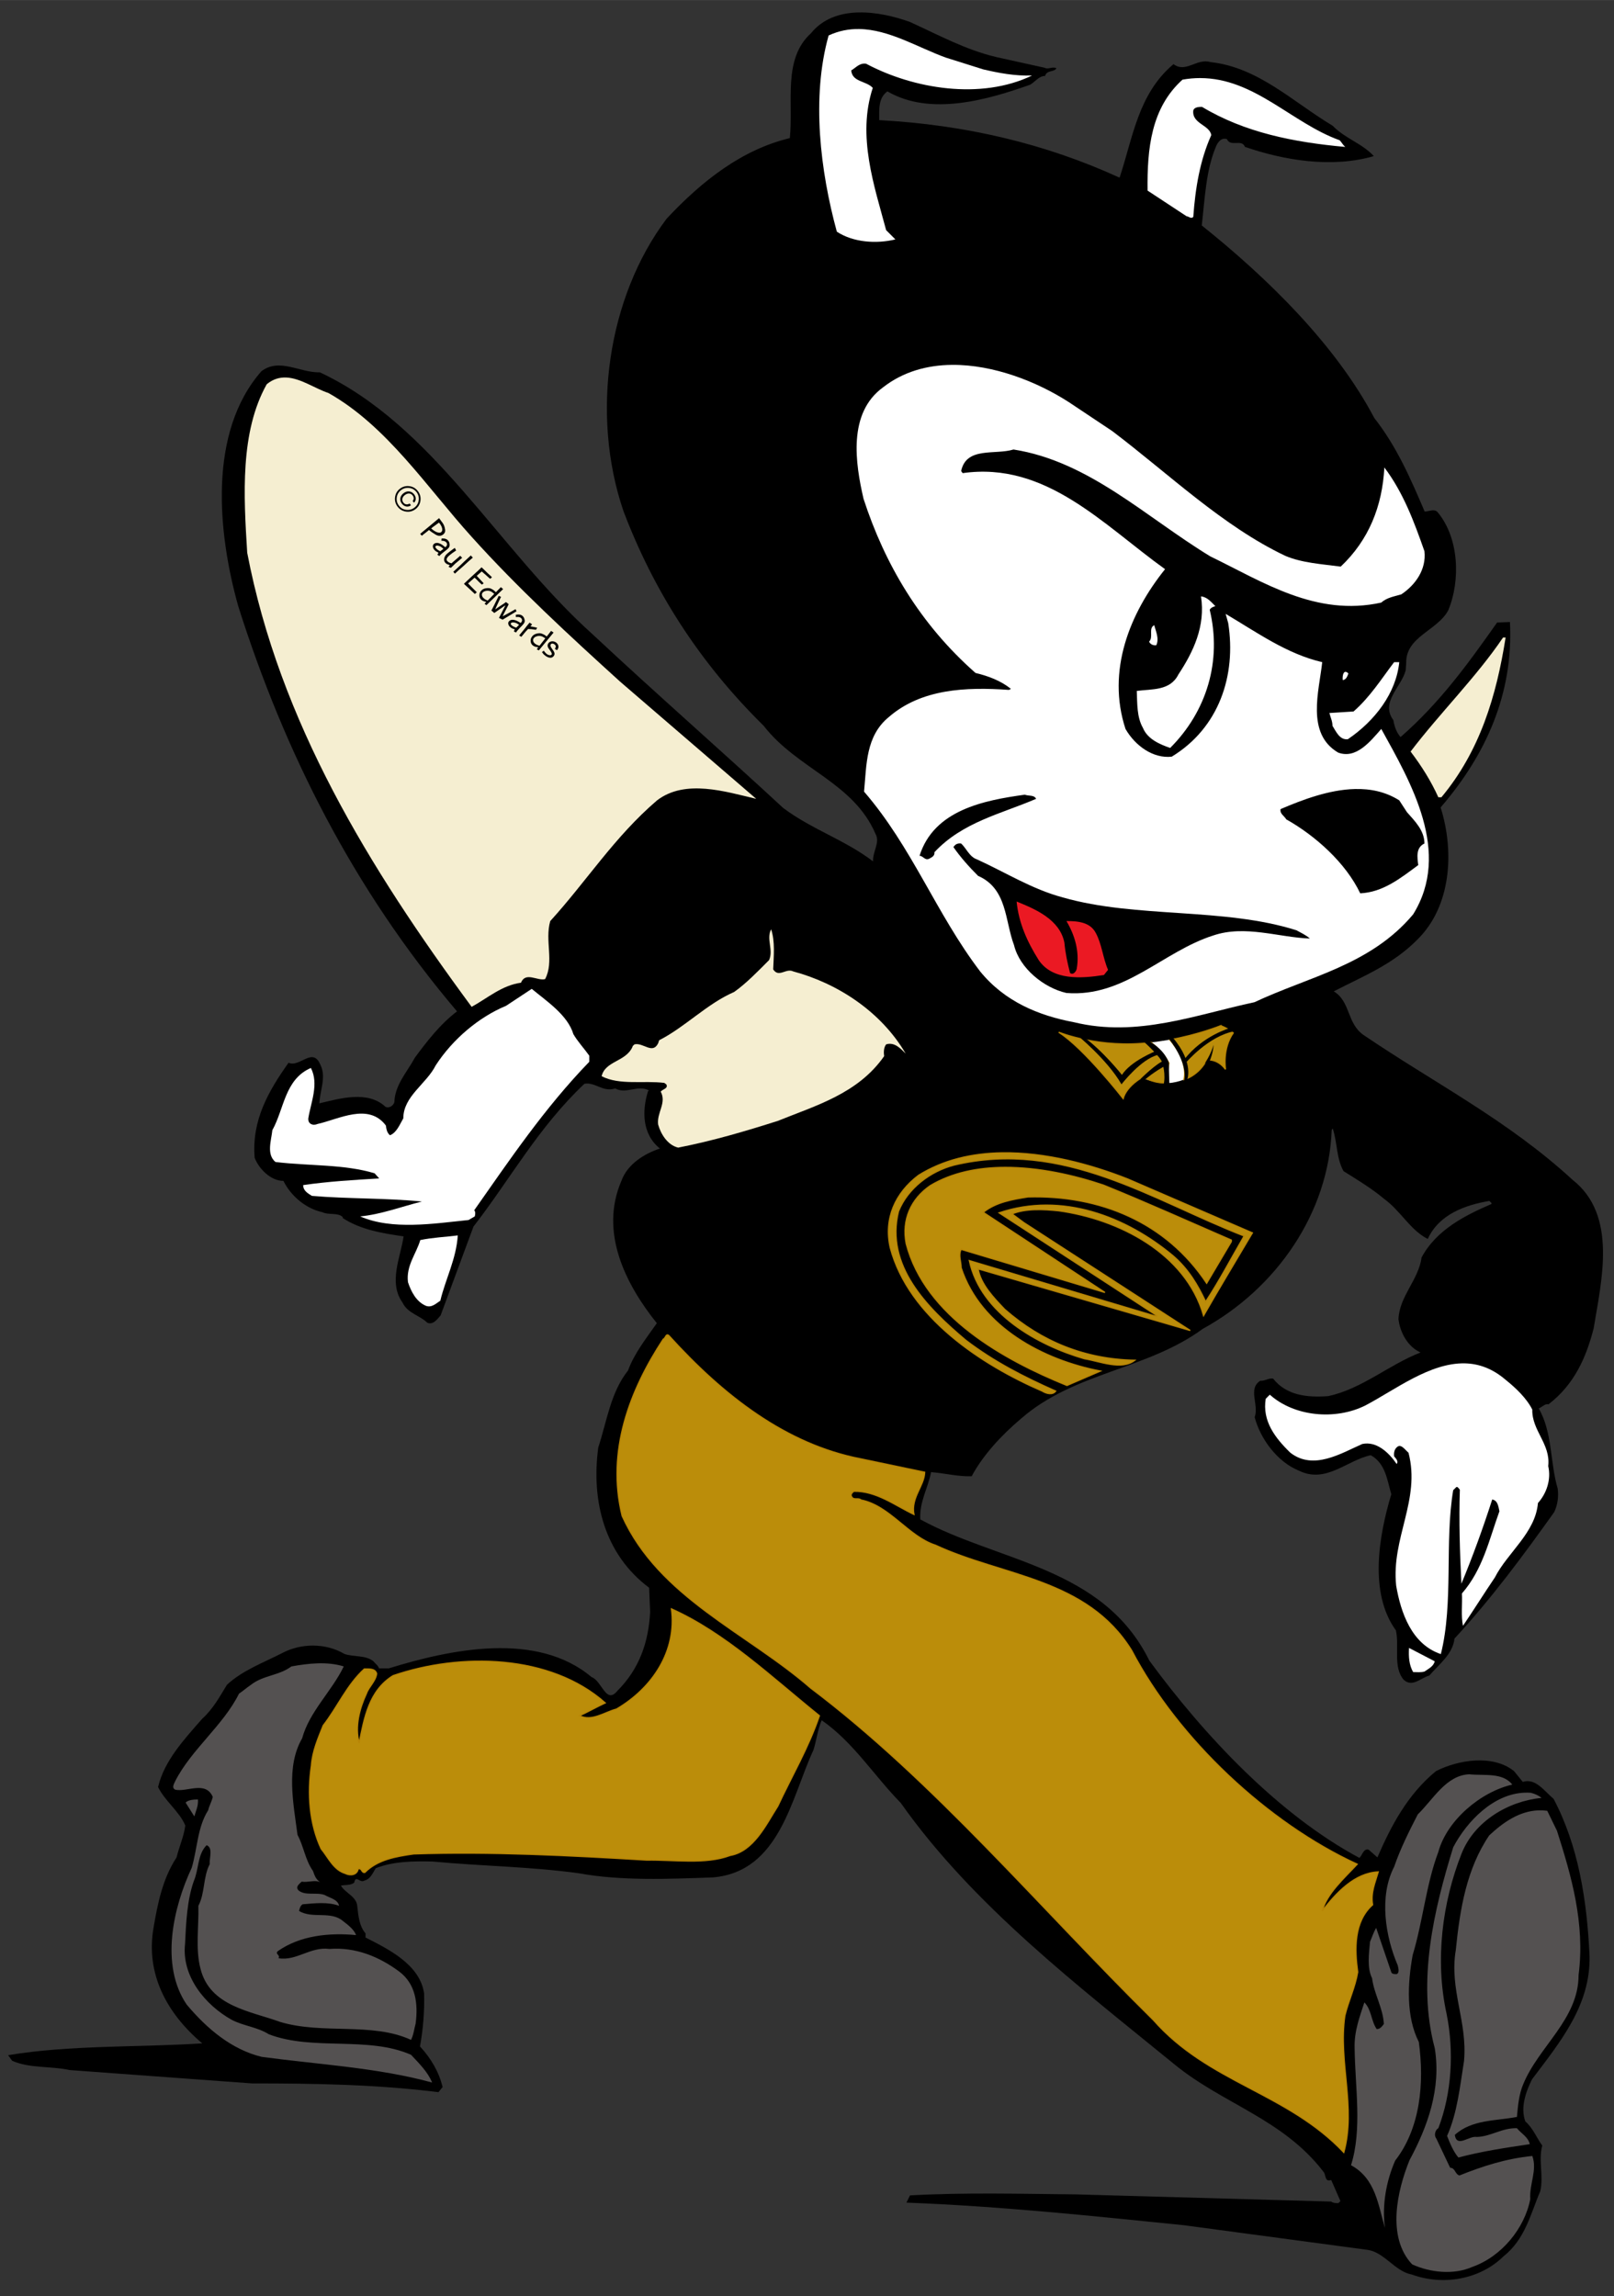 <?xml version="1.0" encoding="UTF-8" standalone="no"?>
<svg xmlns:rdf="http://www.w3.org/1999/02/22-rdf-syntax-ns#" xmlns="http://www.w3.org/2000/svg" height="240.66pt" width="169.17pt" version="1.1" xmlns:cc="http://creativecommons.org/ns#" xmlns:dc="http://purl.org/dc/elements/1.1/" viewBox="0 0 169.173 240.657">
 <rect x="0" y="0" width="169.173" height="240.657" fill="#333333" stroke="none"/>
 <g transform="matrix(.5 0 0 .5 .85 .299)">
  <path d="m207.05 11.334 10.23 2.262c0.754 0.43 1.613-0.324 2.477 0.105-0.434 0.863-2.047 0.324-2.371 1.617-1.293 0-2.043 1.184-3.121 1.828-8.828 3.125-20.891 6.676-29.934 1.402-1.938 1.398-1.723 3.766-1.723 6.027 18.09 0.969 34.887 4.953 50.391 12.062 2.801-8.402 3.875-17.551 11.305-23.797 2.586 1.938 4.848-1.293 7.754-0.43 10.012 1.074 17.336 8.398 25.625 13.352 2.586 2.691 6.141 3.66 8.613 6.352-8.828 2.582-18.949 0.859-27.023-1.938-0.648-1.723-3.016 0.105-3.769-1.617-1.293-0.43-2.047 0.863-2.367 1.723-2.047 4.953-2.262 10.77-2.91 16.367 14 11.199 28.105 25.09 36.18 40.379 4.738 6.027 7.644 12.812 10.551 19.594 0.754 0 2.047-0.645 2.691 0.109 4.523 5.383 4.848 14.32 2.262 20.566-2.262 4.305-8.934 5.492-8.828 11.09l-0.105 1.508c-0.863 3.445-5.387 6.676-2.586 10.445 0.215 1.289 0.645 2.582 1.508 3.551 8.289-7.215 14.32-15.613 20.242-24.012l2.691-0.105c0.754 15.074-5.062 27.887-14.535 38.871 2.906 9.152 2.262 20.672-4.848 27.672-5.168 5.273-11.52 7.75-17.551 10.875 3.555 2.152 2.695 6.676 6.246 9.152 14.754 10.012 30.258 17.871 43.824 30.363 9.477 7.43 6.027 21.211 4.414 31.117-1.508 5.922-3.984 11.734-9.477 15.934-0.645-0.215-1.293 0.539-2.043 0.863 2.906 4.953 2.367 11.414 3.981 16.797 0.219 1.617 0 3.445-0.75 4.953-6.461 9.047-13.031 17.98-20.891 26.488-0.324 3.231-3.231 5.383-5.277 7.75-1.723 0.434-3.551 2.586-5.383 0.863-2.262-2.691-0.859-7-1.617-10.336-5.703-7.859-3.551-19.922-0.965-28.535-0.863-2.906-1.188-6.461-4.309-8.18-5.059 1.074-9.367 6.027-15.074 3.231-4.523-1.832-8.074-6.68-9.262-11.203 0.973-2.582-1.504-5.922 1.188-7.641 0.969 0.105 1.828-0.648 2.691-0.434 2.801 3.555 7.215 3.984 11.52 3.664 7.109-1.512 12.707-6.57 19.383-9.152-2.691-1.188-4.309-4.203-4.633-7 0.219-4.844 4.203-8.184 4.848-12.922 3.121-5.816 9.152-8.828 14.645-11.199 0.105-0.32-0.324-0.43-0.43-0.645-5.062 0.859-10.555 2.797-12.922 7.969-3.66-1.832-5.707-5.922-9.152-8.402-2.691-2.258-5.602-3.981-8.508-5.812-1.508-2.691-1.293-6.027-2.262-8.938l-0.215 0.324c-0.645 17.336-11.52 33.164-27.023 41.668-11.738 8.617-26.922 9.047-38.121 18.844-4.09 3.445-7.965 7.648-10.332 12.059-2.801 0.109-5.602-0.645-8.508-0.859-0.645 3.336-2.477 6.242-2.262 9.906 16.367 8.938 38.332 9.906 48.023 29.609 11.52 15.719 27.133 32.305 44.039 41.348 0.645-0.648 0.859-2.047 1.938-1.723l1.828 1.613c2.801-6.461 6.246-13.137 12.277-18.086 4.629-2.371 11.949-3.555 16.363 0l1.832 2.258c2.691-0.859 4.523 1.938 6.461 3.555 5.168 9.801 7 21.105 7.539 32.949 0.215 10.336-6.141 17.98-12.062 25.84-1.289 2.586-2.477 5.922-1.398 8.828 1.613 1.402 2.367 3.445 3.551 5.062-0.859 3.016 0.324 6.461-0.43 9.582-2.043 4.738-3.121 10.012-7.75 13.676-4.953 4.848-12.707 6.137-19.168 3.769-3.551-0.648-5.707-4.633-9.262-5.168l-38.543-5.172c-19.168-1.938-38.441-3.981-58.145-4.734l0.754-1.512c11.41-0.641 23.254-0.32 34.777-0.211l53.516 1.504c0.43 0.324 0.969 0.324 1.508 0.324l0.43-0.43-1.938-4.418c-1.402 0.539-1.078-1.18-1.617-1.719-8.508-11.09-21.102-14.215-31.227-22.508-19.918-16.254-42.207-33.27-57.387-54.805-5.602-5.703-9.906-12.703-16.582-17.336-0.863 2.051-1.078 4.203-1.723 6.246-4.633 9.906-7 25.52-21.105 26.703-9.258 0.324-19.164 0.754-27.996-0.859-10.012-1.402-20.566-1.508-30.793-2.477-4.199-0.105-8.293 0-11.844 1.398-0.648 0.969-1.078 2.262-2.371 2.586-0.969 0.645-1.828-1.293-2.152 0.43-0.754 0.645-1.938 0.43-2.801 0.645 0.969 1.617 3.34 2.262 3.445 4.414 0.219 2.047 0.434 4.094 1.723 5.602v0.859c4.633 2.367 11.414 5.598 12.277 11.738 0.105 3.66-0.215 7.535-0.863 11.09 2.371 2.586 3.984 5.383 4.738 8.508l-0.859 1.078c-13.031-1.617-25.629-1.832-39.086-1.832l-38.219-2.8c-3.984-0.87-8.399-0.33-12.059-1.94l-0.859-1.18c12.918-2.156 27.133-1.617 40.699-2.477-7.539-6.356-11.844-14.645-10.23-24.121 0.863-5.168 1.941-10.445 4.848-14.859 0.539-2.262 1.508-4.305 1.828-6.676-1.184-2.906-4.305-5.168-5.707-8.074 1.293-5.492 5.387-9.906 9.262-14.32 2.262-2.047 3.66-4.629 5.168-7.106 3.231-3.016 7.644-4.633 11.629-6.676 3.875-2.047 9.043-2.152 13.027 0.215 1.938 0.645 4.414 0.215 6.031 1.504 0.43 0.539 1.078 0.973 1.184 1.512h2.047c12.922-3.984 31.008-7.863 42.531 1.828 2.152 0.754 3.016 5.812 5.383 2.906 4.629-4.629 6.566-10.227 6.891-16.578l-0.215-5.062c-9.367-7-12.168-18.195-10.66-29.395 1.832-5.598 2.586-11.523 6.246-16.152 1.293-3.551 3.769-6.676 6.031-9.906-6.57-8.184-12.062-19.059-7.43-29.824 1.289-3.555 4.844-5.707 8.074-6.785-3.769-3.012-3.769-7.965-2.477-12.059l0.215-0.105c-2.367-1.293-4.844 0.859-7.106-0.434-2.586 0.863-4.199-1.398-6.461-0.969-9.691 9.152-15.504 19.922-23.258 29.934l-6.891 18.629c-0.754 0.859-1.617 2.047-2.801 1.508-1.508-1.508-4.09-1.938-5.168-4.199-3.016-4.199-0.43-9.477 0.215-13.891-4.519-0.648-9.043-1.402-12.812-3.875l0.109-0.109c-0.969-1.078-3.016-0.43-4.309-1.078-3.445-0.75-6.566-3.336-8.184-6.566-2.691 0-5.168-2.586-6.027-4.848-0.648-7.859 2.906-13.996 7.106-19.918 2.367 1.078 5.059-3.445 6.676 0.43 1.293 2.586-0.109 5.387-0.215 8.078 4.199-0.969 10.121-2.801 13.887 0.754 0.863 0.32 1.617-0.324 1.832-0.969 0.109-3.664 2.691-6.356 4.309-9.371 2.477-3.336 5.273-6.996 8.828-9.688-21.75-25.629-36.18-54.375-45.871-84.957-4.305-15.395-6.352-36.395 4.848-49.207 3.769-2.906 8.074 0.324 12.273 0.215 23.906 11.199 37.363 37.148 57.176 54.914 13.242 12.383 26.918 24.336 39.945 36.395 6.031 4.523 12.922 6.676 18.844 11.199-0.105-2.047 1.508-3.984 0.539-5.707-4.629-10.875-16.367-13.566-23.473-22.719-13.676-13.461-23.148-28.535-29.395-45.008-6.891-20.242-3.34-44.793 9.043-61.266 7.539-8.078 15.938-14.539 25.844-16.906 0.754-7.644-1.508-16.582 4.414-21.965 5.059-6.246 14.535-4.629 20.781-2.371 5.922 2.695 11.629 5.816 17.98 7.324"/>
  <path d="m222.98 6.848c-2.624-0.035-5.283 0.444-7.975 1.69-4.575 16.284-2.152 35.665 2.154 51.412 4.307 2.827 10.361 3.232 15.342 2.022l-2.422-2.422c-3.096-11.577-7.672-24.634-3.502-37.285-1.748-1.885-5.382-1.48-5.65-4.576 1.211-0.674 2.154-2.017 3.902-1.748 12.383 6.592 30.014 9.556 43.471 3.096-4.575 0.132-8.743-0.673-12.781-1.615l-9.83-3.096c-7.26-2.628-14.83-7.372-22.71-7.478zm89.332 12.852c-1.474 0.003-2.995 0.133-4.572 0.41-8.213 7.402-9.288 18.037-9.156 29.072l10.23 6.729c0.542 0 1.21 0.811 1.752 0.137 0.537-7.539 1.75-14.804 4.709-21.4-0.405-2.69-5.114-2.96-4.709-6.461 0.264-0.942 1.613-0.941 2.287-0.941 11.172 6.729 24.091 9.287 37.553 10.498-0.674-0.537-0.948-1.211-1.48-1.748-12.567-4.513-22.366-16.323-36.613-16.295zm-64.928 75.146c-6.511 0.05-12.812 1.747-18.111 5.885-9.287 6.733-7.271 19.922-5.117 29.209 5.518 16.958 14.672 32.705 29.34 45.625 3.364 0.811 6.599 2.021 9.289 4.174l-0.539 0.27c-11.309-0.811-23.011-0.27-31.492 7.133-6.06 4.981-5.792 12.516-6.461 19.518 12.651 14.668 18.842 31.894 30.414 47.104 6.465 7.939 15.348 11.578 24.635 13.326 16.553 4.038 32.03-2.018 47.24-5.25 14.268-6.729 30.416-9.692 41.588-23.018 10.098-16.284-0.538-34.453-8.346-48.584-2.959 3.364-6.596 7.939-11.303 6.191-8.481-4.981-4.979-16.152-4.174-23.691-9.287-2.153-17.097-7.802-25.305-12.65l0.674 2.422c2.153 13.73-2.422 27.46-14.805 34.994-4.849 0.537-9.555-2.827-12.113-7.266-4.981-15.21 1.075-30.282 10.367-41.859-16.289-11.709-31.227-28.262-53.033-25.166l-0.4-0.543c1.343-6.46 8.881-4.169 13.725-5.648 19.785 3.096 34.728 17.763 51.549 27.992 13.862 6.729 27.724 15.885 44.818 12.115 1.48-1.348 3.502-1.617 5.25-2.154 3.633-2.422 6.598-6.46 6.061-11.309-2.695-7.671-5.523-15.341-10.504-21.938-0.537 10.098-4.032 18.979-11.439 25.977-4.976-0.669-10.093-0.943-14.531-2.828-16.421-7.803-30.42-21.396-45.361-32.705l-11.305-7.533c-8.328-5.383-19.758-9.874-30.609-9.791zm65.199 60.664c1.211 7.808-2.018 14.536-5.924 20.459-2.153 4.307-6.864 3.769-10.902 4.307 0.137 3.364-0.001 6.866 1.615 9.693 1.211 2.959 4.444 4.306 7.135 5.248 9.556-9.556 13.594-22.748 10.361-36.205 0.273-0.537 0.947-0.812 1.484-0.943-1.079-1.079-2.153-2.422-3.769-2.559zm-12.246 7.539c-1.616 0.806-0.137 3.096-1.348 4.307 0.269 0.674 1.074 1.075 1.885 0.943 0.806-1.753-0.137-3.634-0.537-5.25zm62.852 9.688c-3.364 4.443-6.324 9.156-10.631 12.926l-6.328 0.4c0.269 1.079 0.812 2.152 0.812 3.363 0.938 1.484 1.878 3.771 4.031 3.502 7.134-4.844 12.652-12.115 13.463-20.191h-1.348zm-12.797 2.537c-0.638 0.081-0.763 1.469-0.66 2.176 0.942-0.132 1.212-1.074 1.48-1.748-0.337-0.337-0.608-0.455-0.82-0.428zm-213.18 83.064-6.732 4.443c-7.134 2.959-13.994 8.749-18.438 15.609-2.422 4.849-8.482 8.076-8.482 13.867-0.938 1.611-1.748 3.766-3.496 4.439-0.811-0.674-0.941-1.616-1.078-2.559-4.575-6.055-12.383-1.611-17.9-0.4-1.211 0.537-2.559-0.001-2.422-1.48 0.674-4.175 2.827-9.018 0.674-13.193-6.865 2.964-6.998 10.767-10.094 16.289-0.273 2.69-1.615 6.324 0.807 8.346 8.75 1.074 17.9 0.537 25.977 2.959l1.211 1.348c-6.729 0.4-13.462 0.806-19.922 1.748 0 1.48 1.21 2.152 2.289 2.826 9.424 0.806 19.381 0.538 28.805 1.48-5.386 1.348-10.635 3.363-16.152 3.9 8.345 3.638 19.248 1.886 28.398 0.943l1.615-0.943c0.132-0.4 0.269-1.206-0.137-1.611 9.287-13.193 18.305-26.649 30.15-38.9v-1.611c-1.348-1.885-3.095-3.769-4.174-5.654-1.48-4.981-6.997-8.613-10.898-11.846zm179.68 10.131c-19.575 6.362-31.318 3.916-31.318 3.916 10.029 12.476 19.57 10.523 19.57 10.523 11.011-1.714 11.748-14.439 11.748-14.439zm-199.06 54.473c-3.228 0.405-6.592 0.542-9.824 1.211-1.074 3.638-3.769 6.734-3.227 11.041 0.806 2.422 2.153 5.112 4.707 6.191 1.484 0.537 2.559-0.542 3.769-1.348 1.348-5.654 4.174-10.904 4.574-17.096zm263.92 33.521c-9.16-0.224-18.359 6.969-26.098 11.029-7.808 3.906-18.574 2.96-25.039-2.826l-1.072 1.078c-0.942 5.786 2.421 10.23 6.459 14.131 6.055 4.712 13.326 0.138 18.844-2.289 3.769-0.806 7.001 2.29 9.018 5.254 0.537-0.811-0.269-1.484-0.674-2.022-0.132-1.074 0.136-2.017 0.941-2.559 0.942-0.674 2.022 0.941 2.828 1.615 3.232 12.383-4.576 22.345-3.228 34.859 1.206 7.002 4.039 15.342 11.705 17.9 3.369-13.457 0.942-29.205 3.232-42.936l0.674-0.674c0.4-0.537 0.806 0.27 1.074 0.543-0.269 8.208 0.001 16.553 0.406 24.629 2.959-7.134 5.652-14.536 8.074-22.07 1.48 0.264 1.618 1.879 1.887 3.09-2.69 7.407-4.309 15.211-9.826 21.539 0.132 2.822-0.268 5.918 0.27 8.477 2.827-4.17 5.519-8.477 8.346-12.652 3.364-6.592 10.634-11.708 11.303-19.516 2.29-2.554 3.501-6.186 2.695-9.688 0.674-5.791-4.312-9.287-4.176-14.805-1.48-2.964-4.306-5.655-6.996-7.809-3.483-2.991-7.062-4.213-10.646-4.301zm-14.656 74.555c-0.137 2.29 0 4.443 1.074 6.328 0.942 0 2.022 0.133 2.965-0.131 0.938-0.674 2.421-1.348 2.689-2.695l-6.729-3.502z" transform="scale(.8)" fill="#fff"/>
  <path d="m72.893 98.16c-1.724-0.08-3.446 0.375-5.129 1.764-6.997 12.515-6.054 29.073-5.111 44.146 8.477 44.282 31.898 82.504 58.812 118.98 4.175-2.29 7.945-5.653 12.926-6.322 1.211-2.964 4.306-0.406 6.322-0.943 2.422-4.58-0.132-10.097 1.348-15.209 9.556-10.498 16.822-22.075 27.994-31.631 7.402-5.654 17.9-2.285 25.977-0.4l-35.66-30.7c-13.2-11.97-26.92-24.62-38.91-37.95-11.7-12.92-22.202-29.07-37.544-37.69-3.424-1.11-7.23-3.874-11.023-4.05zm318.84 68.12c-6.997 10.366-16.553 19.785-24.229 29.883 2.964 3.901 5.387 7.802 7.271 11.977h0.805c10.098-12.114 14.404-26.513 16.826-41.859h-0.674zm-191.79 76.45c-1.348 2.559 0.668 5.381-0.543 8.076-2.959 2.959-5.923 6.056-9.15 8.346-7.134 3.096-12.788 9.149-19.648 12.65l-0.273 0.807c-1.48 2.964-3.901-0.27-6.191 0.268-0.269 0.269-0.537 0.405-0.537 0.674-1.748 3.906-7.134 3.634-8.076 7.672 4.712 2.427 11.039 1.078 16.42 1.752l0.539 0.4c0.542 1.079-0.943 1.211-1.48 1.885 1.616 2.964-1.074 5.518-0.674 8.613 0.674 2.427 2.426 5.387 5.248 6.061 9.019-1.753 17.634-4.307 26.115-7.002 9.961-4.033 20.996-7.13 27.861-16.959-0.137-0.942-0.137-2.285 0.537-3.096 2.153-0.669 3.769 1.08 5.111 2.428-6.46-11.04-17.9-18.443-29.473-21.539-1.885-0.942-3.769 1.753-5.248-0.537 0.132-3.501 0.537-7.271-0.537-10.498z" transform="scale(.8)" fill="#f5eed1"/>
  <path d="m104.47 126.6c-0.652 0.038-1.254 0.271-1.807 0.699-0.728 0.562-1.152 1.305-1.27 2.223-0.117 0.923 0.108 1.747 0.68 2.484 0.566 0.732 1.309 1.163 2.227 1.285 0.918 0.122 1.741-0.099 2.478-0.67 0.728-0.562 1.154-1.303 1.272-2.221 0.117-0.918-0.108-1.749-0.68-2.486-0.571-0.742-1.314-1.172-2.232-1.289-0.228-0.03-0.451-0.038-0.668-0.025zm0.043 0.467c0.189-0.012 0.383-0.007 0.582 0.018 0.801 0.098 1.44 0.465 1.924 1.09 0.488 0.635 0.684 1.348 0.576 2.139-0.107 0.791-0.479 1.435-1.113 1.924-0.64 0.493-1.353 0.693-2.148 0.596-0.791-0.098-1.43-0.465-1.918-1.1-0.488-0.635-0.684-1.343-0.576-2.139 0.107-0.791 0.477-1.431 1.111-1.924 0.476-0.366 0.996-0.567 1.562-0.604zm0.201 0.939c-0.377 0.038-0.744 0.196-1.1 0.471-0.483 0.376-0.76 0.81-0.838 1.312-0.078 0.498 0.054 0.972 0.4 1.416 0.317 0.41 0.696 0.659 1.141 0.742 0.444 0.083 0.86-0.024 1.246-0.322l-0.348-0.449c-0.317 0.186-0.618 0.255-0.906 0.211-0.288-0.049-0.532-0.2-0.742-0.469-0.239-0.317-0.327-0.655-0.254-1.012 0.073-0.356 0.292-0.678 0.658-0.961 0.376-0.288 0.743-0.42 1.109-0.4 0.361 0.019 0.667 0.19 0.916 0.508 0.186 0.239 0.28 0.487 0.285 0.746 0.005 0.259-0.084 0.494-0.27 0.709l0.348 0.443c0.298-0.273 0.453-0.614 0.453-1.02 0.005-0.41-0.137-0.796-0.42-1.162-0.352-0.454-0.786-0.713-1.299-0.762-0.128-0.013-0.255-0.015-0.381-0.002zm8.209 6.998-0.566 0.475-0.4 0.336-0.586 0.488-2.529 2.1-0.469 0.391-0.4 0.338c0.034 0.039 0.093 0.107 0.186 0.205 0.088 0.098 0.179 0.186 0.262 0.273l0.451-0.377 0.615-0.473 0.58-0.465 0.225-0.186c0.43 0.381 1.016 0.792 1.758 1.227 0.742 0.43 1.412 0.4 2.008-0.098 0.371-0.312 0.526-0.699 0.463-1.158-0.064-0.464-0.165-0.859-0.307-1.191-0.142-0.332-0.328-0.63-0.543-0.889l-0.332-0.443-0.303-0.42-0.039-0.045-0.072-0.088zm-0.016 1.158c0.444 0.537 0.723 1.034 0.82 1.498 0.102 0.459 0.019 0.797-0.234 1.012-0.127 0.107-0.308 0.15-0.547 0.141-0.244-0.01-0.483-0.072-0.723-0.18-0.239-0.107-0.474-0.245-0.693-0.396-0.22-0.156-0.443-0.336-0.668-0.541l0.42-0.348 0.566-0.41 0.672-0.492 0.387-0.283zm1.227 4.172c-0.166-0.014-0.347-0.014-0.539 0.002-0.029 0.156-0.048 0.278-0.053 0.371-0.005 0.088-0.006 0.162-0.006 0.211 0.605 0 1.025 0.137 1.26 0.41h0.002c0.171 0.195 0.242 0.395 0.223 0.609-0.019 0.21-0.131 0.405-0.336 0.586l-0.123 0.107c-0.425-0.352-0.736-0.59-0.941-0.717-0.2-0.122-0.436-0.235-0.699-0.328-0.264-0.088-0.512-0.116-0.746-0.082-0.234 0.029-0.436 0.117-0.592 0.254-0.205 0.181-0.297 0.414-0.277 0.707 0.019 0.293 0.146 0.576 0.381 0.85 0.137 0.151 0.273 0.278 0.42 0.381 0.142 0.098 0.375 0.229 0.697 0.391l-0.146 0.191c-0.083 0.102-0.136 0.2-0.17 0.293 0.107 0.093 0.19 0.16 0.254 0.199 0.064 0.044 0.151 0.093 0.273 0.156 0.102-0.127 0.195-0.23 0.264-0.303 0.073-0.073 0.195-0.181 0.361-0.322 0.068-0.064 0.166-0.142 0.293-0.244 0.127-0.098 0.214-0.17 0.268-0.219l0.582-0.439 0.434-0.381c0.205-0.176 0.347-0.372 0.42-0.592 0.078-0.21 0.084-0.474 0.025-0.781-0.064-0.308-0.191-0.571-0.377-0.781-0.267-0.311-0.651-0.487-1.15-0.529zm-1.812 1.861c0.112-0.017 0.239-0.009 0.381 0.025 0.283 0.068 0.502 0.151 0.658 0.254 0.161 0.093 0.396 0.288 0.713 0.576l-0.82 0.625c-0.171-0.054-0.365-0.151-0.58-0.303-0.215-0.151-0.391-0.303-0.527-0.459-0.225-0.264-0.265-0.453-0.113-0.59 0.081-0.068 0.177-0.112 0.289-0.129zm4.723 0.602-0.656 0.469c-0.571 0.41-1.028 0.772-1.375 1.08-0.41 0.371-0.659 0.775-0.742 1.215-0.083 0.439 0.014 0.82 0.297 1.133 0.122 0.142 0.269 0.25 0.43 0.338 0.166 0.083 0.416 0.171 0.748 0.273l-0.342 0.443c0.156 0.083 0.268 0.142 0.326 0.166 0.054 0.024 0.156 0.063 0.303 0.107 0.19-0.171 0.411-0.385 0.66-0.639 0.249-0.249 0.404-0.405 0.473-0.469 0.044-0.044 0.308-0.259 0.791-0.654 0.479-0.391 0.816-0.679 1.022-0.859l-0.508-0.537-0.68 0.586-1.168 1-0.438 0.396c-0.337-0.098-0.571-0.187-0.703-0.26-0.137-0.068-0.273-0.185-0.41-0.336-0.327-0.361-0.173-0.83 0.457-1.397 0.459-0.41 1.085-0.875 1.871-1.383l-0.355-0.674zm4.209 1.982-0.602 0.547-1.123 1.041-1.109 1.068-1.023 0.943-0.748 0.688 0.436 0.475 0.873-0.811 1.244-1.08 1.428-1.312 1.15-0.996-0.273-0.27-0.252-0.293zm2.812 3.102-0.807 0.781-1.68 1.537-1.225 1.143-0.908 0.859 0.283 0.293 0.482 0.426 0.938 0.869 0.785 0.736 0.373 0.342c0.054-0.044 0.111-0.093 0.17-0.137 0.059-0.049 0.108-0.093 0.152-0.137l0.186-0.176c-0.098-0.103-0.333-0.337-0.699-0.693-0.361-0.361-0.688-0.688-0.971-0.98l-0.318-0.328-0.299-0.307 1.701-1.51 0.521 0.465 0.449 0.469c0.142 0.142 0.292 0.288 0.453 0.439 0.166 0.151 0.334 0.297 0.5 0.443 0.064-0.049 0.136-0.098 0.219-0.156 0.083-0.054 0.162-0.122 0.24-0.195-0.19-0.195-0.464-0.488-0.82-0.879-0.356-0.396-0.69-0.747-0.998-1.064l0.617-0.547 0.516-0.434 0.182-0.176 1.25 1.094 0.465 0.424 0.479 0.41c0.146-0.093 0.258-0.18 0.336-0.258l0.141-0.152-0.301-0.312-0.836-0.766-0.863-0.846-0.514-0.488-0.199-0.189zm5.057 5.205-0.711 0.727-0.592 0.602c-0.215-0.21-0.399-0.381-0.561-0.508-0.161-0.127-0.396-0.264-0.709-0.42-0.312-0.151-0.733-0.195-1.256-0.127-0.522 0.064-0.95 0.263-1.277 0.6-0.337 0.342-0.514 0.742-0.523 1.211-0.015 0.469 0.132 0.851 0.439 1.158 0.161 0.156 0.332 0.278 0.508 0.361 0.176 0.083 0.465 0.175 0.865 0.277l-0.459 0.469 0.492 0.361 0.943-0.908 1.199-1.152 1.272-1.221 0.967-0.922-0.598-0.508zm-3.564 0.928c0.142-0.006 0.277 0.005 0.406 0.029 0.259 0.049 0.46 0.116 0.602 0.189 0.142 0.078 0.347 0.225 0.615 0.439l0.215 0.172-1.002 1.02-0.732 0.738c-0.283-0.112-0.497-0.22-0.648-0.312-0.146-0.088-0.304-0.215-0.465-0.371-0.234-0.234-0.365-0.484-0.395-0.758-0.029-0.273 0.048-0.502 0.229-0.688 0.186-0.186 0.43-0.312 0.732-0.391 0.154-0.039 0.302-0.062 0.443-0.068zm3.004 1.357-0.443 0.908-0.715 1.449-0.766 1.484 0.762 0.641 1.119-0.777 1.195-0.834 0.615-0.406-1.709 3.311c0.239 0.103 0.415 0.186 0.537 0.244 0.117 0.054 0.254 0.128 0.41 0.221l1.148-0.689c0.327-0.2 0.702-0.424 1.127-0.678 0.42-0.254 0.883-0.533 1.381-0.846l-0.262-0.547-1.016 0.582c-0.513 0.293-0.885 0.507-1.119 0.629-0.234 0.132-0.649 0.353-1.24 0.67l0.312-0.674 0.836-1.621 0.439-0.885-0.709-0.566-0.551 0.4-1.084 0.713-1.201 0.816 0.502-1.119 0.586-1.25 0.449-0.922-0.605-0.254zm5.008 4.887c-0.167 0.01-0.346 0.035-0.535 0.078-0.005 0.156-0.005 0.278 0 0.371 0.01 0.093 0.02 0.166 0.025 0.215 0.6-0.083 1.038-0.009 1.307 0.225 0.195 0.166 0.294 0.362 0.309 0.572 0.01 0.215-0.073 0.424-0.254 0.629l-0.107 0.123c-0.469-0.288-0.812-0.48-1.031-0.572-0.22-0.103-0.463-0.175-0.736-0.229-0.269-0.054-0.522-0.044-0.752 0.019-0.225 0.068-0.411 0.181-0.553 0.342-0.176 0.2-0.233 0.449-0.17 0.732 0.059 0.288 0.225 0.551 0.498 0.785 0.151 0.137 0.307 0.244 0.463 0.322 0.156 0.078 0.406 0.177 0.748 0.289l-0.117 0.209c-0.064 0.112-0.107 0.215-0.127 0.312 0.117 0.078 0.211 0.133 0.279 0.162 0.068 0.034 0.166 0.073 0.293 0.117 0.088-0.142 0.16-0.255 0.219-0.338 0.064-0.083 0.166-0.205 0.312-0.371 0.059-0.068 0.142-0.16 0.254-0.277 0.112-0.117 0.19-0.206 0.234-0.26l0.514-0.518 0.381-0.439c0.176-0.205 0.288-0.414 0.332-0.639 0.044-0.22 0.014-0.484-0.094-0.777-0.103-0.298-0.263-0.536-0.473-0.727-0.311-0.267-0.717-0.387-1.219-0.357zm-1.156 2.066c0.293 0.029 0.522 0.083 0.693 0.156 0.171 0.078 0.431 0.233 0.787 0.473l-0.723 0.732c-0.181-0.024-0.387-0.098-0.621-0.215-0.234-0.117-0.429-0.244-0.59-0.381-0.259-0.225-0.323-0.415-0.191-0.566 0.142-0.161 0.356-0.224 0.645-0.199zm4.234 0.053-0.234 0.283-0.537 0.65-0.576 0.752-0.801 0.961-0.58 0.703c0.122 0.098 0.214 0.172 0.287 0.211 0.068 0.044 0.166 0.097 0.283 0.16l0.518-0.629 0.592-0.713 0.645-0.699c0.405 0.005 0.712 0.02 0.922 0.039 0.205 0.024 0.592 0.079 1.148 0.162l0.322-0.533c-0.366-0.088-0.65-0.156-0.855-0.195-0.205-0.044-0.512-0.098-0.922-0.166l0.352-0.424 0.092-0.113-0.654-0.449zm5.635 2.168-0.625 0.807-0.518 0.664c-0.234-0.186-0.439-0.333-0.615-0.436-0.176-0.107-0.425-0.219-0.752-0.336-0.332-0.117-0.752-0.113-1.26 0.014-0.513 0.122-0.913 0.371-1.201 0.742-0.298 0.376-0.424 0.797-0.385 1.266 0.039 0.464 0.229 0.83 0.57 1.094 0.181 0.142 0.366 0.244 0.547 0.303 0.186 0.064 0.482 0.121 0.893 0.18l-0.404 0.518 0.533 0.303 0.83-1.006 1.062-1.289 1.125-1.357 0.85-1.029-0.65-0.436zm-3.027 1.314c0.259 0.024 0.468 0.063 0.619 0.121 0.146 0.059 0.372 0.182 0.66 0.367l0.234 0.146-0.879 1.123-0.641 0.82c-0.298-0.083-0.52-0.161-0.682-0.234-0.156-0.073-0.323-0.182-0.504-0.318-0.259-0.205-0.42-0.438-0.479-0.707-0.059-0.269-0.009-0.504 0.152-0.709 0.156-0.205 0.385-0.36 0.678-0.473 0.293-0.107 0.576-0.156 0.84-0.137zm3.246 1.42c-0.396 0.034-0.703 0.196-0.918 0.494-0.322 0.449-0.282 0.938 0.123 1.465 0.405 0.532 0.645 0.894 0.713 1.084 0.068 0.19 0.068 0.331 0 0.434-0.098 0.132-0.269 0.186-0.508 0.166-0.239-0.024-0.468-0.112-0.688-0.273-0.161-0.117-0.3-0.233-0.412-0.355-0.112-0.117-0.263-0.303-0.443-0.557-0.166 0.112-0.327 0.233-0.479 0.375 0.19 0.269 0.342 0.464 0.449 0.576 0.112 0.112 0.258 0.235 0.453 0.377 0.464 0.337 0.89 0.508 1.275 0.518 0.381 0.005 0.688-0.146 0.918-0.469 0.181-0.244 0.239-0.499 0.176-0.768-0.059-0.269-0.279-0.649-0.66-1.152-0.381-0.498-0.483-0.873-0.293-1.127 0.093-0.137 0.234-0.205 0.41-0.205 0.181 0.005 0.362 0.073 0.543 0.205 0.215 0.156 0.332 0.327 0.352 0.508 0.019 0.19-0.054 0.395-0.225 0.629l-0.025 0.039c0.132 0.098 0.235 0.166 0.309 0.215 0.073 0.044 0.165 0.093 0.268 0.137 0.137-0.19 0.229-0.346 0.283-0.463 0.054-0.122 0.079-0.26 0.084-0.406 0.019-0.195-0.03-0.396-0.143-0.605-0.117-0.21-0.268-0.386-0.463-0.527-0.337-0.244-0.704-0.347-1.1-0.312zm210.41 38.699c-6.765 0.165-13.749 2.814-19.471 5.256-0.269 1.211 0.942 1.749 1.484 2.691 7.671 4.307 15.611 11.439 19.381 19.379 5.923-0.269 10.497-3.901 15.209-7.402-0.269-2.017-0.673-4.574 1.617-5.648 0-3.364-2.429-5.791-4.582-8.213l-2.016-3.096c-3.583-2.271-7.564-3.066-11.623-2.967zm-86.496 1.486c-10.767 1.48-23.818 4.038-27.588 16.016 0.942 0 1.343 1.211 2.422 0.811 0.806-0.405 1.615-0.81 1.478-1.752 7.402-7.939 17.632-10.093 26.65-13.994-0.537-1.079-1.884-0.675-2.963-1.08zm-17.346 12.783c-0.605 0.088-1.057 0.442-1.361 0.947 1.885 2.69 4.037 5.113 6.459 7.535 7.671 3.364 6.999 11.708 9.426 18.168 1.48 6.06 7.802 11.172 13.725 12.52 15.21 1.211 25.303-10.902 38.496-15.072 8.345-2.827 17.227 0.536 25.303 0.805-1.079-0.942-2.289-1.478-3.5-2.152-19.111-6.055-41.992-3.096-61.24-8.613-8.076-2.153-15.074-6.597-22.477-9.961-2.022-0.674-2.826-2.959-4.174-4.17-0.236-0.034-0.455-0.035-0.656-0.006z" transform="scale(.8)"/>
  <path d="m221.43 196.98c0.215 2.258 0.645 4.305 1.184 6.352 0.645 0.539 1.293-0.324 1.398-0.863 0.648-3.66-0.43-7.106-2.152-10.012 2.371 0 4.953 0.215 6.141 2.477 1.289 2.367 1.504 5.273 2.582 7.75l-0.863 1.078c-4.738 0.754-10.766 1.184-13.672-3.121-2.371-3.769-4.199-7.754-4.633-12.277 3.984 1.617 9.047 3.769 10.016 8.617" fill="#eb1923"/>
  <path d="m317.77 267.99s-5.829 2.353-13.344 3.701c0 0 4.824 5.156 3.701 10.43 0 0 3.814-1.012 5.943-5.162 0 0 2.802-0.449 4.936 2.471 0 0-0.897-5.385 2.018-9.535 0 0-1.013-1.006-3.254-1.904zm-42.471 1.709c6.606 4.16 16.885 17.373 16.885 17.373 0.977-3.428 5.139-5.631 5.139-5.631 3.916 1.958 6.111 1.471 6.111 1.471l0.738-5.143c-1.47-2.935-4.648-5.381-4.648-5.381-13.457 1.714-24.225-2.689-24.225-2.689zm-14.846 31.604c-7.766 0.116-15.327 1.796-21.887 5.896-6.06 4.575-9.155 11.308-7.402 18.979 4.844 18.169 23.954 30.688 39.838 37.549 1.074 0.674 2.692 1.079 3.498 0-8.208-3.633-16.152-7.67-23.555-13.324-10.225-8.613-21.13-19.512-17.629-33.779 2.422-6.06 8.347-10.499 14.533-12.115 28.804-6.865 52.088 9.287 76.043 18.574-3.364 5.786-6.459 11.709-10.092 17.227-2.022-4.307-4.439-8.476-8.477-11.977-12.388-10.366-29.208-16.826-45.629-11.309l41.316 26.918c0 0.269-0.269 0.137-0.4 0.137l-48.725-14.535c2.964 13.862 18.038 22.206 30.152 25.707 4.17 0.674 9.691 3.096 13.188 0.4-13.057-0.269-24.36-4.844-34.053-13.32-2.959-3.096-6.322-6.597-6.996-10.635l55.584 16.152-43.607-28.266-3.096-2.285c3.633-1.484 8.344-1.216 12.25-0.811 15.61 2.153 33.243 11.034 37.955 27.455 4.17-7.266 8.476-14.399 12.787-21.67l-32.709-14.131c-9.747-3.836-21.538-7.007-32.889-6.838zm0.689 3.814c-6.974 0.03-13.768 1.358-19.48 4.771-5.117 3.501-7.539 9.02-6.328 15.211 4.981 19.111 25.84 30.552 42.129 37.148l8.744-3.769c-14.805-2.827-31.355-11.44-36.473-27.051 0-1.616-0.806-3.364 0-4.844l37.684 11.303-31.893-20.996c3.364-2.69 7.534-3.363 11.709-4.037 18.843-0.537 36.206 6.596 46.836 22.611l6.459-10.902v-0.406c-11.172-4.844-22.208-9.823-33.512-14.398-7.646-2.574-16.909-4.68-25.875-4.641zm-88.467 43.9c-0.371 0.108-0.499 0.914-1.004 1.115-8.75 13.325-14.94 29.341-10.766 46.299 9.688 21.401 32.703 30.558 49.393 45.094 32.305 24.36 60.162 57.739 89.771 86.943 14.541 16.558 34.996 18.98 49.938 34.727 3.228-11.846-1.48-23.691 0.268-35.801 0.942-3.906 2.696-7.403 3.365-11.441-0.806-5.923-1.074-13.192 3.906-17.631-0.537-3.232 0.668-5.786 1.478-8.613-6.191 0.269-11.039 5.517-14.672 10.229 1.216-4.58 5.653-8.48 9.154-12.25-23.418-10.767-46.972-32.843-59.086-55.992-11.709-18.975-33.786-19.38-51.418-27.588-7.129-2.29-11.977-10.366-19.516-11.846-0.674-0.674-1.885 0.138-2.422-0.805-0.405-0.542 0-1.079 0.537-1.484 5.923-0.132 10.904 3.769 15.748 6.059-0.806-4.443 2.694-7.401 2.826-11.039l-16.689-3.496c-19.648-3.769-36.07-16.558-50.338-32.305-0.201-0.167-0.351-0.21-0.475-0.174zm1.148 71.779c1.48 11.035-4.979 20.729-14.398 26.246-3.096 0.806-6.464 3.364-9.691 1.748 2.29-1.074 4.443-2.291 6.729-3.365-14.399-12.788-37.954-13.188-55.586-7.133-6.323 3.901-7.54 11.034-8.883 17.631-1.211-4.307 0.132-9.15 1.885-12.92 0.674-1.885 2.423-3.231 2.691-5.248-0.405-1.348-1.885-1.211-3.232-1.211-4.575 4.17-6.998 9.956-10.768 14.805-1.343 3.364-2.828 6.729-3.092 10.498-1.079 7.266-0.541 15.209 2.555 21.801 1.885 2.29 3.232 5.519 6.328 6.461 1.343 0.674 3.097 0.405 3.365-1.211 1.074-0.269 0.806 1.078 1.748 0.941 3.364-3.364 8.075-4.17 12.787-4.844 20.322-0.674 40.913 0.406 61.104 1.617 7.134-0.137 15.342 1.211 21.807-1.211 6.186-1.079 9.42-8.077 12.516-12.926 3.633-7.803 8.075-15.341 10.902-23.686-12.52-10.093-24.635-21.671-38.766-27.994z" transform="scale(.8)" stroke="#b88505" stroke-width=".336" fill="#bb8d0a"/>
  <path d="m81.141 435.06c-2.339 0.067-4.694 0.405-6.916 0.811-3.228 2.422-7.403 2.285-10.631 4.844-1.211 0.806-1.885 1.478-3.096 2.289-4.038 8.208-12.52 14.668-16.689 22.881-0.269 0.674-1.079 1.748 0 2.285 3.096 0.674 7.939-2.422 9.824 1.885-0.269 1.211-0.942 2.291-1.211 3.502-2.827 4.443-2.827 10.092-4.307 15.072-4.844 10.361-8.345 25.439-1.348 35.801 5.518 6.597 11.979 11.846 19.654 13.73 14.937 2.017 30.414 2.827 44.682 6.729-1.074-2.69-3.364-4.981-5.518-7.266-11.309-4.981-25.709-0.946-37.281-5.385-2.964-1.885-6.596-2.153-9.691-3.769-6.997-3.901-13.188-11.441-12.246-19.918 0.269-5.654 0.537-11.439 2.285-16.42 1.348-3.096 0.941-6.997 3.363-9.424 1.753 0.674 0.676 3.369 0.812 4.981-1.753 3.364-1.212 7.538-2.965 10.902 0.137 5.386-0.806 11.305 0.537 16.422 2.427 9.956 13.194 11.172 20.865 13.994 11.172 3.364 24.091-0.001 34.32 4.711 0.674-1.348 0.806-2.827 1.211-4.307 0.674-5.249-0-10.361-4.307-13.594-5.249-3.901-11.439-6.459-18.305-5.922-4.981-0.669-8.614 3.231-13.326 2.426 0.537-0.942-1.075-1.078-0.133-1.889 5.786-4.038 13.326-4.844 20.455-4.17-0.537-1.48-2.152-2.69-3.363-3.633-3.228-2.827-8.076-0.543-11.572-2.691 0.132-0.542 0.268-1.347 0.941-1.752 3.228-0.269 6.591-0.675 9.555 0.404-0.405-1.748-2.42-2.016-3.768-2.826-2.153-0.811-5.112 0.269-6.865-1.211-0.942-0.942 0.269-1.749 0.811-2.291 1.611 0.273 3.496-0.537 4.844 0.137-1.211-0.811-1.48-1.885-1.885-2.959-2.017-2.827-2.423-6.46-4.039-9.424-1.074-8.213-3.096-17.9 1.211-25.303 1.885-6.997 7.807-12.382 10.902-18.842-2.153-0.674-4.474-0.878-6.812-0.811zm301.71 29.07c-6.06 0.269-9.423 6.596-13.461 10.502-2.285 4.439-4.575 9.015-6.191 13.727-4.038 7.808-2.286 18.306 0.941 25.84 0.137 0.674 0.538 1.884-0.268 2.289-0.674 0-1.347 0-1.478-0.674l-3.906-11.439c-0.669 1.079-1.076 2.421-1.613 3.637-0.269 3.091-0.811 6.86 0.537 9.551 0.537 4.175 2.827 7.671 3.096 11.982-0.537 0.674-0.942 1.344-1.885 1.344-1.48-2.153-1.348-5.113-3.232-6.998-1.211 3.769-2.689 7.54-2.553 11.979 0.132 10.366 2.018 21.269-0.941 30.688 6.46 3.501 7.133 10.499 8.881 16.422-0.806-6.191 0.404-12.384 2.689-17.633 6.597-8.481 7.678-20.321 6.193-31.088-3.364-6.597-2.961-15.348-1.613-22.75 2.69-8.882 3.498-18.437 6.731-27.051 2.285-8.35 11.171-15.751 19.379-17.631-2.559-3.232-7.267-2.29-11.305-2.695zm14.521 4.816c-8.066 0.3-15.033 7.355-18.695 14.299-4.981 16.147-9.556 34.991-4.844 52.623 1.748 10.635-1.884 20.595-6.596 29.34-3.232 7.939-6.055 20.19 0.674 27.324 4.712 2.153 10.897 2.822 15.746 0.674 7.671-2.695 13.73-10.097 15.209-17.768-0.269-4.033 1.885-7.535 0.537-11.305-6.865 0.674-13.055 2.691-19.109 5.113-1.211-0.4-1.079-2.018-2.422-2.018l-3.633-7.67c-0.674-0.811-0.273-2.29 0.537-2.695 3.501-9.15 4.169-20.055 2.152-30.016-3.096-14.131-1.078-29.204 3.902-41.855 3.364-8.613 12.381-13.861 20.994-14.672-0.806-0.669-1.747-1.075-2.826-1.344-0.547-0.042-1.089-0.051-1.627-0.031zm-347.63 1.779c-1.211 0-2.559 0.137-3.232 0.811l2.289 3.633c0.4-1.484 1.075-2.695 0.943-4.443zm351.35 2.85c-5.07 0.154-9.34 3.157-12.988 6.57-5.923 8.75-7.671 19.247-8.75 30.014-1.748 10.366 3.097 18.711 2.154 29.072-1.074 6.733-1.75 13.595-4.445 19.654 0.811 2.017 1.617 4.038 2.965 5.654 6.055-1.616 12.384-2.56 18.707-3.502-0.405-1.885-2.286-2.826-3.365-4.174-3.901-0.132-6.729 2.152-10.498 2.289-2.022-0.405-5.248 2.959-5.785-0.537 4.439-4.038 10.629-3.637 16.283-4.711 0.269-2.964 0.536-5.924 1.615-8.482 4.038-9.956 14.537-17.094 14.537-28.666 1.748-13.594-1.885-25.978-5.654-37.818l-2.555-5.248c-0.757-0.101-1.496-0.137-2.221-0.115z" transform="scale(.8)" fill="#545151"/>
  <g>
   <path d="m238.05 217.71s3.719 3.328 3.914 4.5c0 0 0.816 2.387 0.227 4.738h1.258s-0.113-3.172-0.113-4.738c0 0-0.672-2.637-4.195-4.594z"/>
   <path d="m237.44 225.51s3.32-3.32 5.023-3.859l0.09 1.148s-2.422 1.277-4.5 3.129z"/>
   <path d="m223.89 216.18s6.461 5.203 9.512 10.5c0 0 4.129-5.383 7.719-6.191l-0.449-0.809s-5.297 2.066-7.18 5.027c0 0-3.859-4.938-8.164-8.078l-1.527-0.629"/>
   <path d="m243.36 217.17s4.129 4.934 3.141 8.973l0.625-0.27s1.617-3.59-2.961-8.973z"/>
   <path d="m246.86 222.19s4.758-5.652 10.23-6.641l-0.809-0.715s-5.922 1.613-9.777 6.727z"/>
   <path d="m250.89 222.28s1.348-2.062 1.797-3.856c0 0 0 1.613-0.898 3.586z"/>
  </g>
 </g>
</svg>
